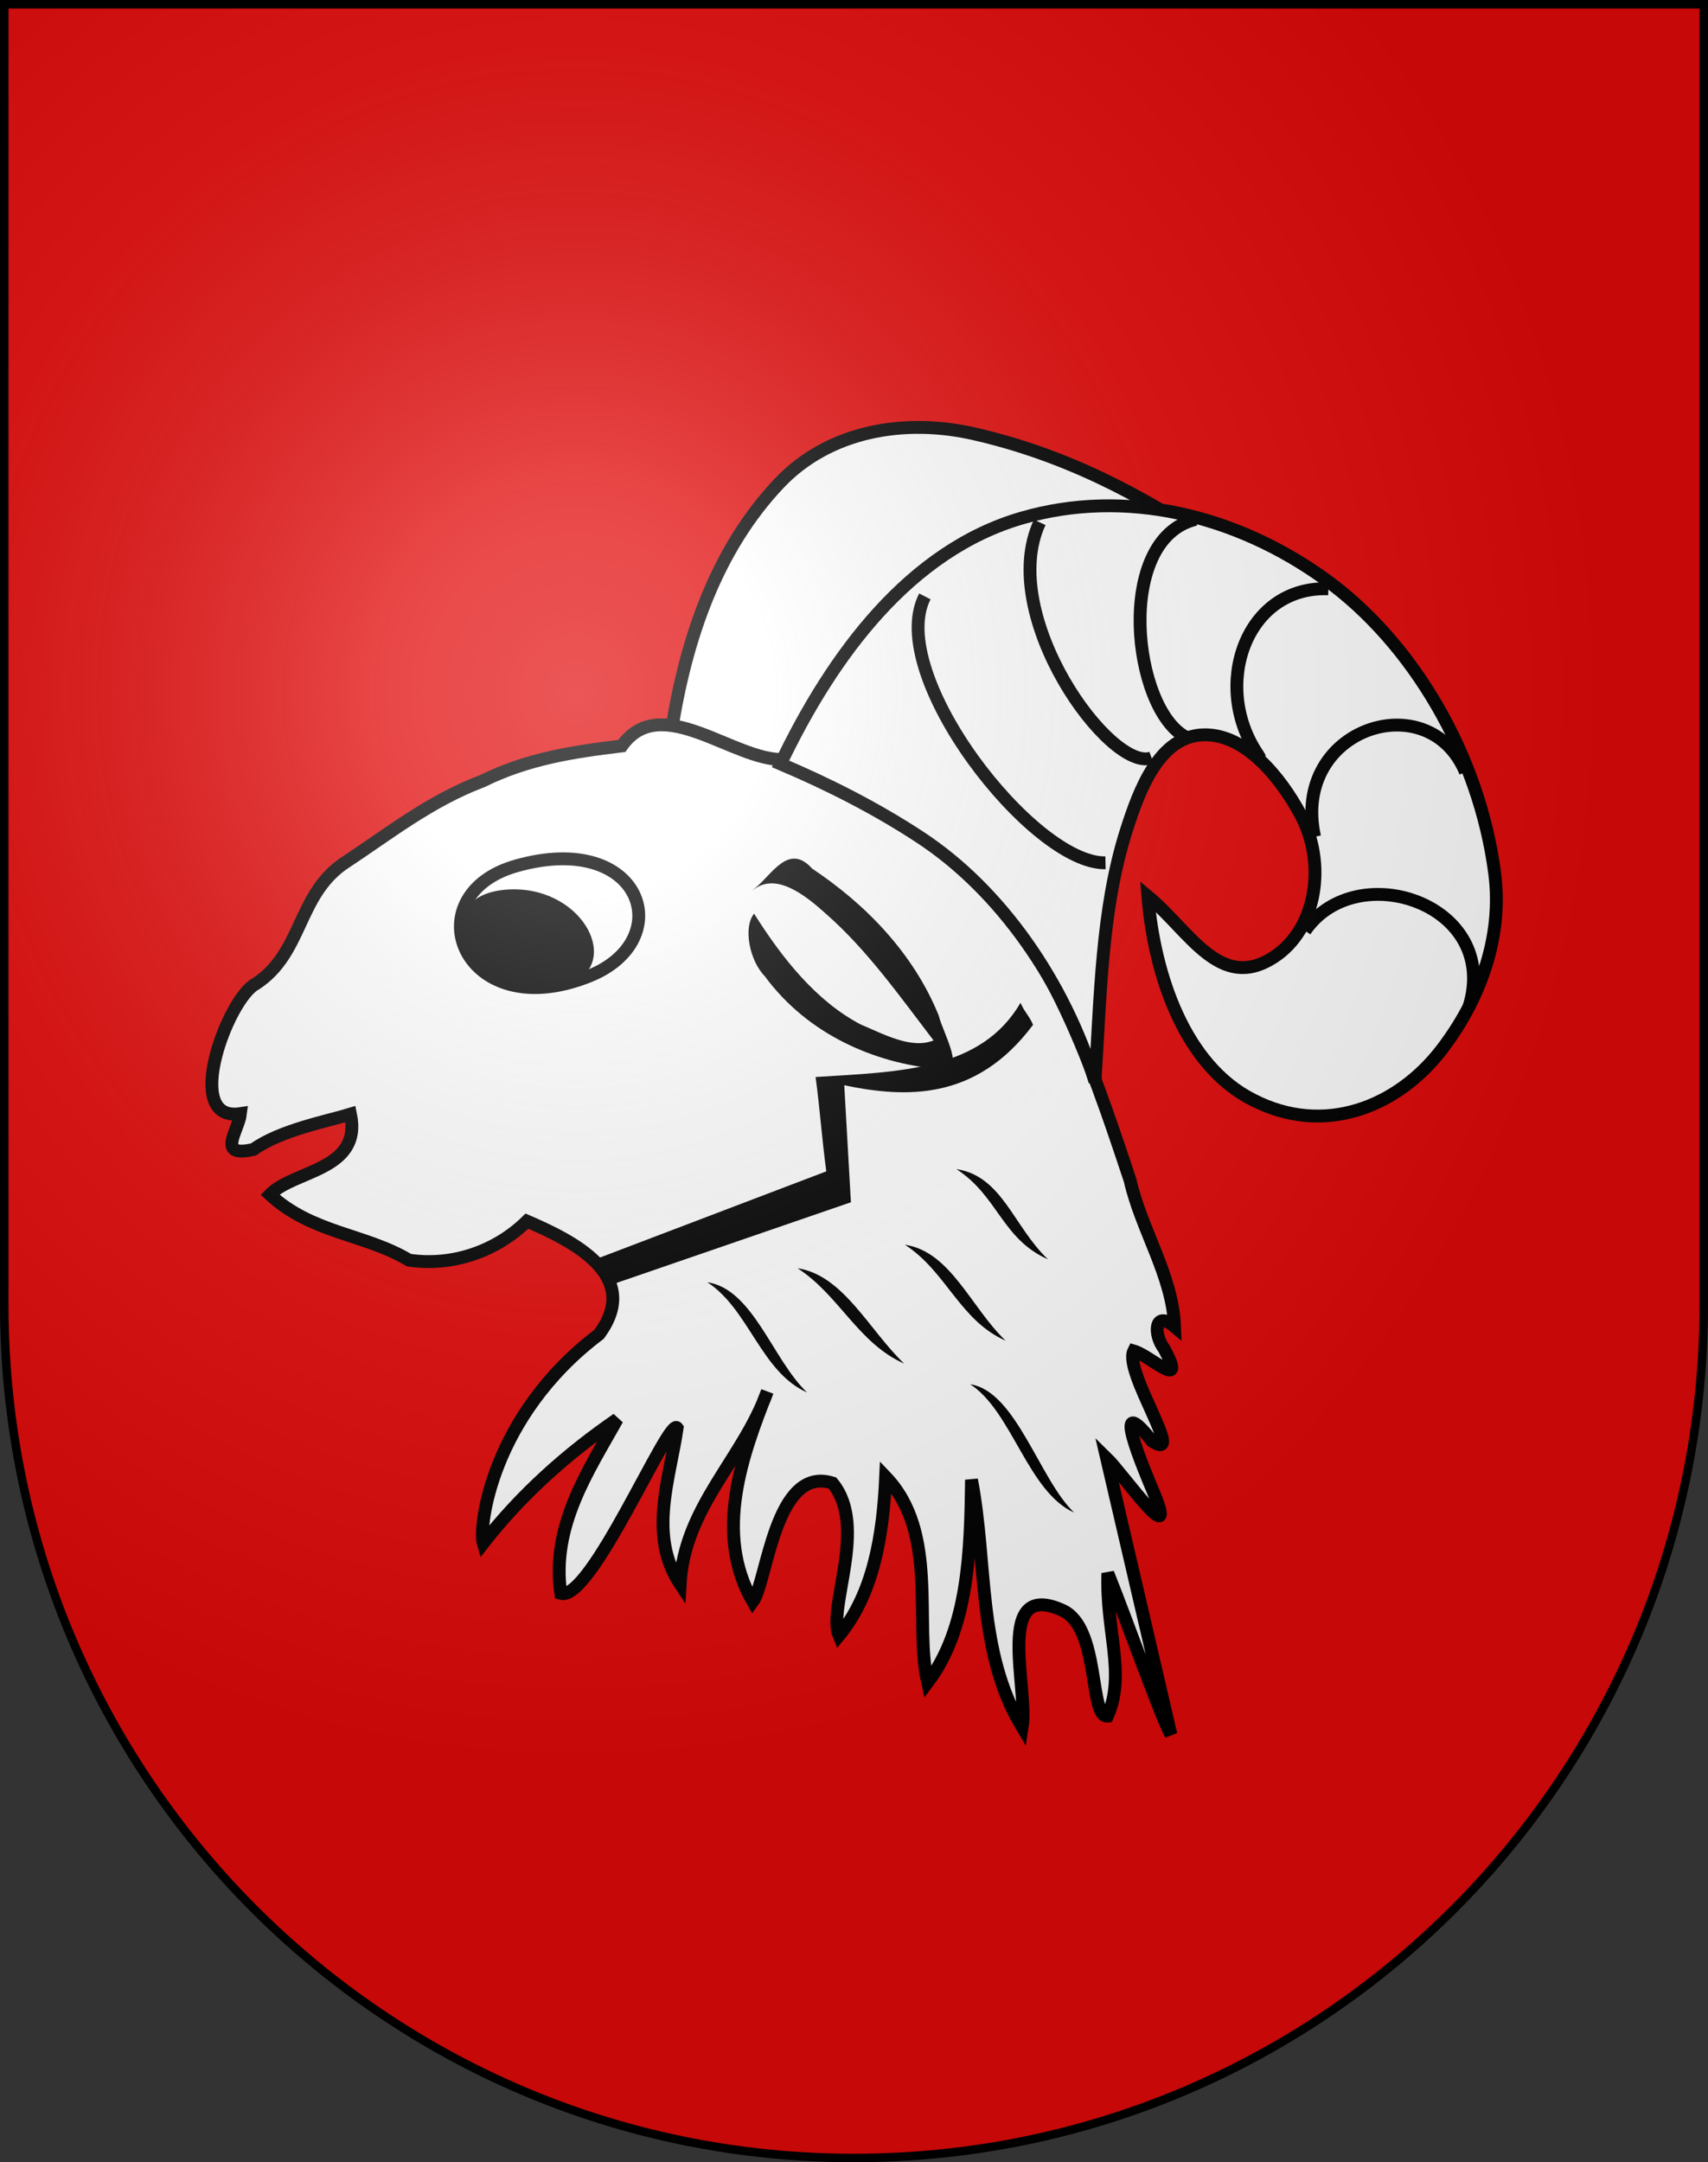 <?xml version="1.0" encoding="UTF-8" standalone="no"?>
<svg
   xmlns:dc="http://purl.org/dc/elements/1.1/"
   xmlns:cc="http://web.resource.org/cc/"
   xmlns:rdf="http://www.w3.org/1999/02/22-rdf-syntax-ns#"
   xmlns:svg="http://www.w3.org/2000/svg"
   xmlns="http://www.w3.org/2000/svg"
   xmlns:xlink="http://www.w3.org/1999/xlink"
   xmlns:sodipodi="http://sodipodi.sourceforge.net/DTD/sodipodi-0.dtd"
   xmlns:inkscape="http://www.inkscape.org/namespaces/inkscape"
   height="763"
   width="603"
   version="1.0"
   id="svg20"
   sodipodi:version="0.32"
   inkscape:version="0.44.1"
   sodipodi:docname="Blason_Mogheno_Tessin_Suisse.svg"
   sodipodi:docbase="G:\blasons">
  <rect width="100%" height="100%" fill="#333333" stroke="none"/>
  <defs
     id="defs29">
    <linearGradient
       id="linearGradient2893">
      <stop
         style="stop-color:#ffffff;stop-opacity:0.314;"
         offset="0"
         id="stop2895" />
      <stop
         id="stop2897"
         offset="0.19"
         style="stop-color:#ffffff;stop-opacity:0.251;" />
      <stop
         style="stop-color:#6b6b6b;stop-opacity:0.125;"
         offset="0.6"
         id="stop2901" />
      <stop
         style="stop-color:#000000;stop-opacity:0.125;"
         offset="1"
         id="stop2899" />
    </linearGradient>
    <radialGradient
       inkscape:collect="always"
       xlink:href="#linearGradient2893"
       id="radialGradient3236"
       gradientUnits="userSpaceOnUse"
       gradientTransform="matrix(1.215,1.531577e-24,1.464684e-23,1.267,-839.192,-490.489)"
       cx="858.042"
       cy="579.933"
       fx="858.042"
       fy="579.933"
       r="300" />
  </defs>
  <sodipodi:namedview
     inkscape:window-height="708"
     inkscape:window-width="1024"
     inkscape:pageshadow="2"
     inkscape:pageopacity="0.0"
     guidetolerance="10.0"
     gridtolerance="10.0"
     objecttolerance="10.0"
     borderopacity="1.0"
     bordercolor="#666666"
     pagecolor="#ffffff"
     id="base"
     inkscape:zoom="0.67103539"
     inkscape:cx="182.86263"
     inkscape:cy="381.5"
     inkscape:window-x="-4"
     inkscape:window-y="-4"
     inkscape:current-layer="layer2"
     showgrid="false" />
  <desc
     id="desc22">Coat of Arms of Canton of Freiburg (Fribourg)</desc>
  <g
     inkscape:groupmode="layer"
     id="layer1"
     inkscape:label="Fond écu"
     style="display:inline">
    <path
       id="path1899"
       d="M 1.5,1.5 L 1.5,460.368 C 1.5,626.678 135.815,761.5 301.5,761.5 C 467.185,761.5 601.5,626.678 601.5,460.368 L 601.5,1.5 L 1.5,1.5 z "
       style="fill:#e20909;fill-opacity:1" />
  </g>
  <g
     inkscape:groupmode="layer"
     id="layer2"
     inkscape:label="Meubles"
     style="display:inline">
    <g
       id="g3058"
       transform="matrix(2.035,0,0,2.035,820.12,-182.613)">
      <path
         id="path1385"
         style="fill:white;fill-opacity:1;fill-rule:evenodd;stroke:black;stroke-width:2.228;stroke-miterlimit:4;stroke-dasharray:none"
         d="M -243.444,234.463 C -247.906,229.209 -254.407,227.347 -260.197,224.942 C -268.896,221.762 -277.744,219.322 -286.571,216.832 C -284.026,200.402 -278.706,185.009 -267.823,173.526 C -259.133,164.357 -246.029,162.211 -233.984,164.966 C -218.653,168.473 -205.301,175.214 -191.815,184.454 C -210.087,199.772 -224.976,219.406 -243.444,234.463 z " />
      <path
         id="path1389"
         style="fill:white;fill-rule:evenodd;stroke:black;stroke-width:2.228;stroke-miterlimit:4;stroke-dasharray:none"
         d="M -319.178,357.342 C -312.539,348.834 -304.55,341.748 -295.928,335.829 C -300.933,344.783 -307.43,354.362 -305.714,366.041 C -300.457,367.523 -286.951,335.31 -285.529,337.344 C -286.778,346.042 -290.619,355.974 -285.018,364.412 C -284.26,350.966 -274.058,342.728 -269.891,331.031 C -274.184,341.884 -279.251,355.609 -272.398,367.467 C -269.934,364.14 -268.584,343.73 -258.586,346.897 C -252.379,354.438 -259.478,368.444 -257.454,373.349 C -251.413,366.037 -249.802,355.764 -249.357,345.829 C -240.111,355.496 -244.448,371.105 -242.077,381.483 C -234.925,372.032 -234.638,358.575 -234.464,346.334 C -231.691,360.611 -233.524,376.258 -225.673,389.236 C -224.573,382.418 -230.589,363.557 -218.666,368.98 C -212.145,371.967 -214.075,387.556 -210.878,387.315 C -207.649,380.005 -211.176,372.596 -210.812,362.544 C -207.471,370.868 -201.666,387.243 -199.871,390.519 C -203.588,374.536 -207.308,358.554 -211.025,342.571 C -208.308,345.211 -198.342,359.389 -202.841,348.619 C -204.569,344.49 -210.635,330.189 -203.16,339.624 C -197.057,343.587 -208.116,327.602 -206.319,323.996 C -203.362,324.848 -196.91,331.247 -201.066,323.577 C -202.926,321.187 -202.795,316.749 -199.242,319.764 C -199.564,310.948 -205.008,303.007 -206.957,294.383 C -213.93,273.451 -221.556,250.297 -239.206,237.054 C -247.757,230.279 -257.328,225.508 -266.978,221.433 C -275.696,221.77 -288.352,209.516 -295.134,219.084 C -303.742,220.118 -311.512,221.321 -319.321,225.175 C -328.419,228.608 -335.544,234.309 -343.588,239.606 C -351.423,245.205 -350.582,255.069 -358.624,260.334 C -363.424,262.746 -371.587,284.44 -361.281,282.84 C -361.635,285.814 -365.584,290.568 -359.026,289.05 C -354.308,285.679 -346.175,284.148 -342.199,282.93 C -340.154,292.721 -351.95,292.585 -356.176,296.887 C -348.913,303.619 -339.693,303.675 -332.055,308.249 C -324.455,309.371 -316.862,306.674 -311.594,301.481 C -303.939,304.788 -291.439,310.798 -299.081,321.106 C -317.89,335.348 -319.977,354.693 -319.178,357.342 z " />
      <path
         id="path1391"
         style="fill-rule:evenodd;stroke:none;stroke-width:0.8;stroke-miterlimit:4;stroke-dasharray:none"
         d="M -299.573,308.045 L -259.657,292.852 C -260.436,287.013 -260.734,282.331 -261.513,276.493 C -246.758,275.58 -232.805,275.344 -225.958,263.623 C -225.322,265.161 -224.423,265.901 -223.788,267.439 C -233.69,280.724 -245.984,280.117 -256.539,277.924 L -255.387,298.212 L -296.216,312.257 L -299.573,308.045 z " />
      <path
         id="path1393"
         style="fill:black;fill-opacity:1;fill-rule:evenodd;stroke:none;stroke-width:0.8;stroke-miterlimit:4;stroke-dasharray:none"
         d="M -272.596,244.284 C -268.58,240.654 -263.219,245.046 -259.709,248.201 C -252.563,254.458 -246.915,262.49 -241.049,270.149 C -244.923,271.726 -249.782,269.011 -253.721,267.367 C -261.455,263.297 -267.328,255.86 -272.182,248.167 C -274.126,250.544 -272.969,256.32 -270.337,259.004 C -262.871,269.151 -251.257,274.099 -240.206,275.104 C -234.895,276.422 -239.496,268.733 -240.143,265.85 C -244.584,254.9 -252.983,246.424 -262.12,240.346 C -266.204,235.788 -269.134,241.46 -272.06,243.793 L -272.596,244.284 L -272.596,244.284 z " />
      <path
         id="path1395"
         style="fill:white;fill-rule:evenodd;stroke:black;stroke-width:2.228;stroke-miterlimit:4;stroke-dasharray:none"
         d="M -300.793,258.991 C -322.757,267.79 -331.459,244.95 -313.389,239.867 C -291.5,233.71 -285.29,252.773 -300.793,258.991 z " />
      <path
         id="path1397"
         style="fill-rule:evenodd;stroke-width:0.8;stroke-miterlimit:4;stroke-dasharray:none"
         d="M -310.731,244.235 C -299.448,246.405 -295.022,259.691 -307.451,261.229 C -317.783,262.508 -327.4,254.013 -321.396,246.554 C -319.233,243.867 -313.97,243.613 -310.731,244.235 z " />
      <path
         id="path3237"
         style="fill:black;fill-opacity:1;fill-rule:evenodd;stroke:none;stroke-width:0.8;stroke-miterlimit:4;stroke-dasharray:none"
         d="M -216.662,352.015 C -222.661,346.337 -226.732,330.954 -234.682,329.775 C -227.446,334.455 -224.662,348.472 -216.662,352.015 z " />
      <path
         id="path3133"
         style="fill:black;fill-opacity:1;fill-rule:evenodd;stroke:none;stroke-width:0.8;stroke-miterlimit:4;stroke-dasharray:none"
         d="M -262.985,331.197 C -268.978,325.516 -272.355,313.255 -280.305,312.077 C -273.071,316.758 -270.985,327.656 -262.985,331.197 z " />
      <path
         id="path3131"
         style="fill:black;fill-opacity:1;fill-rule:evenodd;stroke:none;stroke-width:0.8;stroke-miterlimit:4;stroke-dasharray:none"
         d="M -246.142,326.192 C -252.14,320.515 -256.691,310.834 -264.64,309.655 C -257.405,314.333 -254.141,322.649 -246.142,326.192 z " />
      <path
         id="path3129"
         style="fill:black;fill-opacity:1;fill-rule:evenodd;stroke:none;stroke-width:0.8;stroke-miterlimit:4;stroke-dasharray:none"
         d="M -228.533,322.222 C -234.526,316.541 -238.069,306.753 -246.019,305.576 C -238.786,310.258 -236.535,318.683 -228.533,322.222 z " />
      <path
         id="path3127"
         style="fill:black;fill-opacity:1;fill-rule:evenodd;stroke:none;stroke-width:0.8;stroke-miterlimit:4;stroke-dasharray:none"
         d="M -221.196,308.112 C -227.189,302.431 -229.131,293.644 -237.081,292.467 C -229.848,297.148 -229.196,304.57 -221.196,308.112 z " />
      <path
         id="path1401"
         style="fill:white;fill-opacity:1;fill-rule:evenodd;stroke:black;stroke-width:2.228;stroke-miterlimit:4;stroke-dasharray:none"
         d="M -203.866,245.161 C -196.608,251.17 -191.393,261.718 -182.096,255.756 C -174.465,250.863 -172.87,239.359 -177.357,231.027 C -180.956,224.345 -187.06,216.968 -194.21,217.157 C -201.909,217.361 -205.384,226.756 -207.619,233.788 C -211.941,247.382 -212.091,262.68 -213.046,277.264 C -218.369,260.063 -229.371,244.12 -243.347,234.943 C -251.102,229.85 -259.28,225.726 -267.602,222.193 C -258.576,203.273 -245.159,185.191 -225.683,179.551 C -207.939,174.413 -188.694,178.915 -173.047,190.223 C -157.901,201.169 -146.401,220.683 -143.715,241.05 C -142.185,252.652 -146.572,263.494 -152.89,271.727 C -160.583,281.752 -173.346,286.806 -185.66,280.45 C -197.318,274.569 -202.729,259.151 -203.866,245.161 z " />
      <path
         id="path1403"
         style="fill:none;stroke:black;stroke-width:2.228;stroke-miterlimit:4;stroke-dasharray:none"
         d="M -242.556,193.15 C -249.527,206.706 -223.729,239.635 -211.219,239.348 M -222.634,180.313 C -230.181,196.559 -210.311,223.763 -203.223,221.156 M -195.582,179.786 C -209.732,183.231 -206.543,212.666 -197.293,217.539 M -172.548,191.841 C -186.9,191.298 -192.915,208.72 -184.744,220.644 L -184.365,221.298 M -148.764,223.616 C -155.193,208.258 -179.1,216.067 -174.941,234.844 M -148.189,264.406 C -142.536,246.562 -167.671,238.125 -176.605,251.127" />
    </g>
  </g>
  <g
     inkscape:groupmode="layer"
     id="layer3"
     inkscape:label="Reflet final"
     style="display:inline"
     sodipodi:insensitive="true">
    <path
       style="fill:url(#radialGradient3236);fill-opacity:1"
       d="M 1.5,1.5 L 1.5,460.368 C 1.5,626.679 135.815,761.5 301.5,761.5 C 467.185,761.5 601.5,626.679 601.5,460.368 L 601.5,1.5 L 1.5,1.5 z "
       id="path2346" />
  </g>
  <g
     inkscape:groupmode="layer"
     id="layer4"
     inkscape:label="Contour final"
     style="display:inline"
     sodipodi:insensitive="true">
    <path
       style="fill:none;fill-opacity:1;stroke:#000000;stroke-width:3;stroke-miterlimit:4;stroke-dasharray:none;stroke-opacity:1"
       d="M 1.5,1.5 L 1.5,460.368 C 1.5,626.679 135.815,761.5 301.5,761.5 C 467.185,761.5 601.5,626.679 601.5,460.368 L 601.5,1.5 L 1.5,1.5 z "
       id="path3239" />
  </g>
</svg>
